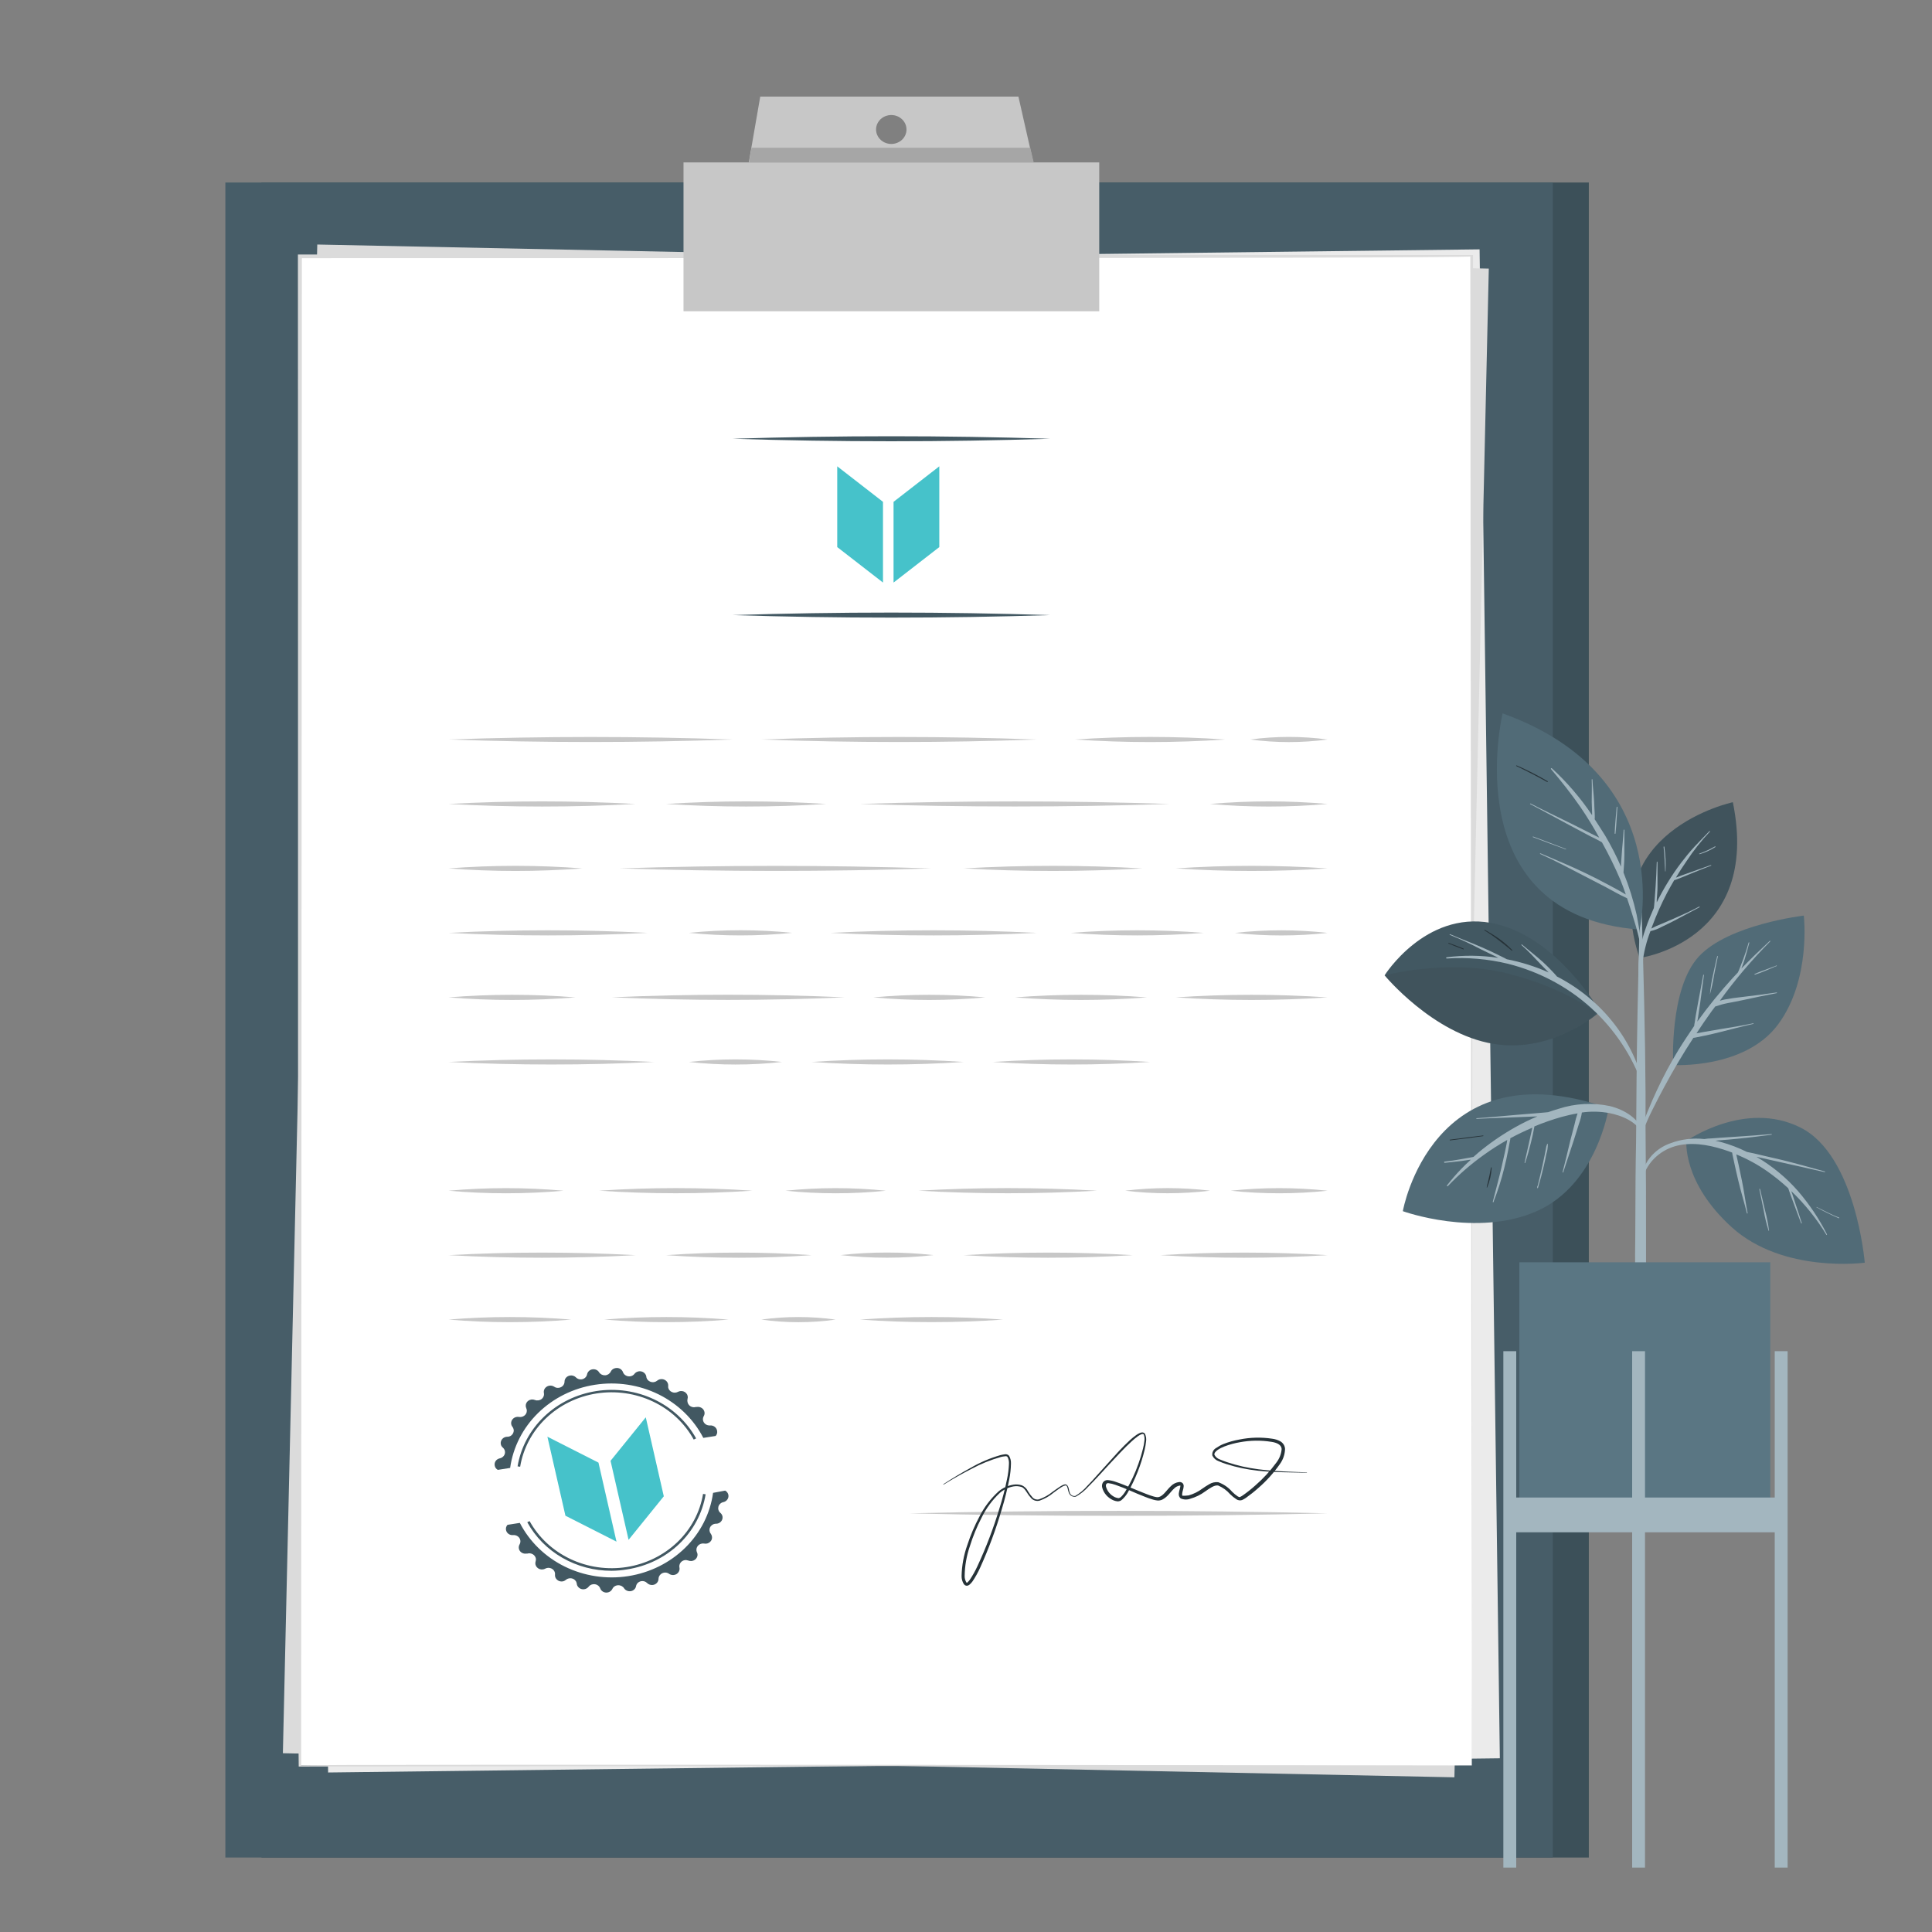 <?xml version="1.0" encoding="UTF-8"?> <svg xmlns="http://www.w3.org/2000/svg" width="60" height="60" viewBox="0 0 60 60" fill="none"><rect x="0" y="0" width="60" height="60" fill="#808080" stroke="none"/><path d="M49.342 5.669H8.12V57.686H49.342V5.669Z" fill="#425862"></path><g opacity="0.3"><path d="M49.343 5.669H8.121V57.686H49.343V5.669Z" fill="#303E44"></path></g><path d="M48.222 5.669H7V57.686H48.222V5.669Z" fill="#425862"></path><g opacity="0.2"><path d="M48.222 5.669H7V57.686H48.222V5.669Z" fill="#5A7583"></path></g><path d="M45.95 7.744L9.562 8.185L10.19 55.046L46.579 54.605L45.95 7.744Z" fill="#EBEBEB"></path><path d="M9.853 7.594L8.785 54.448L45.168 55.196L46.236 8.342L9.853 7.594Z" fill="#DBDBDB"></path><path d="M45.707 7.962H9.315V54.827H45.707V7.962Z" fill="white"></path><path d="M45.706 54.827C45.675 54.836 9.306 54.855 9.277 54.862C9.247 54.87 9.258 7.979 9.252 7.962V7.904H9.311C9.348 7.895 45.711 7.927 45.745 7.92C45.76 7.962 45.691 54.783 45.703 54.827H45.706ZM45.706 54.827L45.662 7.962C45.961 8.041 9.236 8.008 9.314 8.021L9.375 7.962L9.352 54.827C9.098 54.779 45.77 54.827 45.706 54.827Z" fill="#DBDBDB"></path><path d="M38.829 22.966C39.625 22.859 40.432 22.859 41.228 22.966C40.432 23.073 39.625 23.073 38.829 22.966Z" fill="#C7C7C7"></path><path d="M33.384 22.966C34.936 22.86 36.495 22.86 38.047 22.966C36.495 23.072 34.936 23.072 33.384 22.966Z" fill="#C7C7C7"></path><path d="M23.645 22.966C26.487 22.862 29.35 22.862 32.194 22.966C29.35 23.07 26.487 23.07 23.645 22.966Z" fill="#C7C7C7"></path><path d="M13.93 22.966C16.862 22.862 19.82 22.862 22.75 22.966C19.816 23.07 16.859 23.07 13.93 22.966Z" fill="#C7C7C7"></path><path d="M37.579 24.968C38.793 24.861 40.016 24.861 41.23 24.968C40.015 25.075 38.793 25.075 37.579 24.968Z" fill="#C7C7C7"></path><path d="M26.706 24.968C29.907 24.862 33.129 24.862 36.329 24.968C33.129 25.072 29.907 25.072 26.706 24.968Z" fill="#C7C7C7"></path><path d="M20.684 24.968C22.341 24.861 24.004 24.861 25.661 24.968C24.004 25.074 22.341 25.074 20.684 24.968Z" fill="#C7C7C7"></path><path d="M13.93 24.968C15.864 24.861 17.804 24.861 19.739 24.968C17.804 25.074 15.864 25.074 13.93 24.968Z" fill="#C7C7C7"></path><path d="M36.513 26.969C38.082 26.863 39.657 26.863 41.227 26.969C39.657 27.075 38.082 27.075 36.513 26.969Z" fill="#C7C7C7"></path><path d="M29.929 26.969C31.777 26.863 33.63 26.863 35.477 26.969C33.63 27.075 31.777 27.075 29.929 26.969Z" fill="#C7C7C7"></path><path d="M19.241 26.969C22.458 26.865 25.698 26.865 28.917 26.969C25.698 27.073 22.458 27.073 19.241 26.969Z" fill="#C7C7C7"></path><path d="M13.93 26.969C15.312 26.863 16.701 26.863 18.083 26.969C16.701 27.075 15.312 27.075 13.93 26.969Z" fill="#C7C7C7"></path><path d="M38.353 28.972C39.309 28.865 40.273 28.865 41.228 28.972C40.273 29.078 39.309 29.078 38.353 28.972Z" fill="#C7C7C7"></path><path d="M33.255 28.971C34.629 28.865 36.009 28.865 37.383 28.971C36.009 29.077 34.629 29.077 33.255 28.971Z" fill="#C7C7C7"></path><path d="M25.788 28.971C27.922 28.865 30.06 28.865 32.194 28.971C30.06 29.077 27.922 29.077 25.788 28.971Z" fill="#C7C7C7"></path><path d="M21.395 28.97C22.461 28.863 23.537 28.863 24.603 28.97C23.537 29.077 22.461 29.077 21.395 28.97Z" fill="#C7C7C7"></path><path d="M13.93 28.971C15.987 28.865 18.049 28.865 20.107 28.971C18.049 29.077 15.987 29.077 13.93 28.971Z" fill="#C7C7C7"></path><path d="M36.513 30.975C38.082 30.868 39.658 30.868 41.227 30.975C39.657 31.081 38.082 31.081 36.513 30.975Z" fill="#C7C7C7"></path><path d="M31.52 30.975C32.884 30.868 34.256 30.868 35.62 30.975C34.255 31.081 32.884 31.081 31.52 30.975Z" fill="#C7C7C7"></path><path d="M27.122 30.975C28.278 30.868 29.442 30.868 30.598 30.975C29.442 31.081 28.278 31.081 27.122 30.975Z" fill="#C7C7C7"></path><path d="M18.998 30.973C21.403 30.866 23.827 30.866 26.234 30.973C23.827 31.079 21.403 31.079 18.998 30.973Z" fill="#C7C7C7"></path><path d="M13.93 30.975C15.241 30.868 16.56 30.868 17.872 30.975C16.56 31.081 15.241 31.081 13.93 30.975Z" fill="#C7C7C7"></path><path d="M30.834 32.98C32.459 32.874 34.09 32.874 35.715 32.98C34.09 33.086 32.459 33.086 30.834 32.98Z" fill="#C7C7C7"></path><path d="M25.206 32.98C26.778 32.874 28.355 32.874 29.927 32.98C28.356 33.086 26.779 33.086 25.208 32.98H25.206Z" fill="#C7C7C7"></path><path d="M21.395 32.98C22.356 32.874 23.326 32.874 24.288 32.98C23.326 33.087 22.356 33.087 21.395 32.98Z" fill="#C7C7C7"></path><path d="M13.93 32.98C16.055 32.874 18.186 32.874 20.311 32.98C18.186 33.086 16.055 33.086 13.93 32.98Z" fill="#C7C7C7"></path><path d="M38.222 36.979C39.221 36.872 40.229 36.872 41.228 36.979C40.229 37.085 39.221 37.085 38.222 36.979Z" fill="#C7C7C7"></path><path d="M34.943 36.978C35.818 36.871 36.704 36.871 37.58 36.978C36.704 37.084 35.819 37.084 34.943 36.978Z" fill="#C7C7C7"></path><path d="M28.521 36.978C30.369 36.871 32.221 36.871 34.069 36.978C32.221 37.084 30.369 37.084 28.521 36.978Z" fill="#C7C7C7"></path><path d="M24.394 36.979C25.43 36.872 26.475 36.872 27.511 36.979C26.475 37.085 25.43 37.085 24.394 36.979Z" fill="#C7C7C7"></path><path d="M18.608 36.978C20.192 36.871 21.783 36.871 23.367 36.978C21.783 37.084 20.193 37.084 18.608 36.978Z" fill="#C7C7C7"></path><path d="M13.93 36.979C15.118 36.872 16.315 36.872 17.503 36.979C16.315 37.085 15.118 37.085 13.93 36.979Z" fill="#C7C7C7"></path><path d="M36.039 38.98C37.767 38.874 39.5 38.874 41.228 38.98C39.5 39.087 37.767 39.087 36.039 38.98Z" fill="#C7C7C7"></path><path d="M29.93 38.98C31.677 38.874 33.429 38.874 35.176 38.98C33.429 39.087 31.677 39.087 29.93 38.98Z" fill="#C7C7C7"></path><path d="M26.101 38.978C27.06 38.872 28.029 38.872 28.989 38.978C28.029 39.086 27.06 39.086 26.101 38.978Z" fill="#C7C7C7"></path><path d="M20.684 38.98C22.189 38.874 23.701 38.874 25.206 38.98C23.701 39.087 22.189 39.087 20.684 38.98Z" fill="#C7C7C7"></path><path d="M13.93 38.98C15.864 38.874 17.804 38.874 19.739 38.98C17.804 39.087 15.864 39.087 13.93 38.98Z" fill="#C7C7C7"></path><path d="M26.706 40.981C28.185 40.875 29.671 40.875 31.15 40.981C29.671 41.086 28.185 41.086 26.706 40.981Z" fill="#C7C7C7"></path><path d="M23.644 40.981C24.409 40.875 25.186 40.875 25.951 40.981C25.186 41.089 24.409 41.089 23.644 40.981Z" fill="#C7C7C7"></path><path d="M18.766 40.981C20.051 40.875 21.344 40.875 22.629 40.981C21.344 41.088 20.051 41.088 18.766 40.981Z" fill="#C7C7C7"></path><path d="M13.93 40.981C15.197 40.875 16.473 40.875 17.741 40.981C16.473 41.088 15.197 41.088 13.93 40.981Z" fill="#C7C7C7"></path><path d="M28.241 46.998C32.496 46.894 36.976 46.896 41.229 46.998C36.974 47.101 32.491 47.103 28.241 46.998Z" fill="#C7C7C7"></path><path d="M22.75 19.102C26.031 18.998 29.333 18.998 32.614 19.102C29.333 19.207 26.031 19.207 22.75 19.102Z" fill="#425862"></path><path d="M26.001 14.482V16.99L27.422 18.092V15.585L26.001 14.482Z" fill="#46C2CA"></path><path d="M29.171 14.482V16.99L27.75 18.092V15.585L29.171 14.482Z" fill="#46C2CA"></path><path d="M17 44.618L17.56 47.072L19.146 47.877L18.586 45.423L17 44.618Z" fill="#46C2CA"></path><path d="M20.055 44.016L20.615 46.469L19.521 47.821L18.961 45.367L20.055 44.016Z" fill="#46C2CA"></path><path d="M22.75 13.626C26.031 13.522 29.333 13.522 32.614 13.626C29.333 13.73 26.031 13.73 22.75 13.626Z" fill="#425862"></path><path d="M29.295 46.094C29.572 45.914 29.855 45.743 30.147 45.584C30.436 45.416 30.745 45.284 31.069 45.19C31.111 45.179 31.153 45.172 31.196 45.166C31.222 45.16 31.248 45.16 31.273 45.168C31.299 45.176 31.32 45.19 31.337 45.21C31.381 45.286 31.401 45.372 31.396 45.459C31.393 45.62 31.375 45.781 31.344 45.94C31.282 46.255 31.205 46.566 31.111 46.873C30.931 47.489 30.708 48.092 30.442 48.679C30.375 48.829 30.295 48.973 30.203 49.11C30.177 49.146 30.147 49.18 30.113 49.209C30.089 49.231 30.058 49.244 30.025 49.247C30.003 49.247 29.982 49.239 29.964 49.227L29.933 49.197C29.885 49.12 29.861 49.031 29.863 48.941C29.871 48.616 29.93 48.295 30.039 47.988C30.139 47.68 30.266 47.382 30.419 47.095C30.566 46.805 30.766 46.542 31.01 46.318C31.141 46.208 31.302 46.135 31.474 46.107C31.563 46.094 31.653 46.101 31.738 46.129C31.819 46.167 31.885 46.23 31.923 46.309C31.962 46.377 32.01 46.441 32.064 46.5C32.087 46.528 32.119 46.549 32.155 46.56C32.191 46.571 32.23 46.573 32.267 46.564C32.421 46.511 32.565 46.431 32.689 46.329C32.756 46.281 32.821 46.233 32.892 46.186C32.926 46.162 32.963 46.141 33.001 46.122C33.037 46.107 33.091 46.079 33.14 46.122C33.206 46.2 33.189 46.278 33.222 46.354C33.231 46.389 33.255 46.419 33.287 46.439C33.319 46.458 33.358 46.465 33.395 46.458C33.536 46.374 33.661 46.269 33.765 46.147C33.878 46.031 33.989 45.911 34.093 45.791C34.312 45.55 34.528 45.306 34.747 45.067C34.86 44.949 34.975 44.831 35.096 44.72C35.157 44.665 35.221 44.613 35.289 44.565C35.325 44.54 35.363 44.518 35.403 44.501C35.426 44.491 35.452 44.485 35.477 44.485C35.492 44.486 35.507 44.489 35.521 44.496C35.535 44.503 35.546 44.512 35.556 44.524C35.594 44.604 35.606 44.693 35.59 44.779C35.581 44.86 35.568 44.94 35.549 45.019C35.437 45.49 35.257 45.945 35.014 46.369C34.969 46.442 34.914 46.509 34.85 46.568C34.832 46.588 34.809 46.603 34.784 46.613C34.758 46.623 34.73 46.628 34.703 46.626C34.656 46.621 34.61 46.608 34.567 46.589C34.484 46.551 34.411 46.497 34.352 46.429C34.294 46.362 34.252 46.283 34.23 46.198C34.216 46.146 34.223 46.091 34.25 46.043C34.265 46.018 34.287 45.998 34.313 45.984C34.34 45.971 34.37 45.964 34.4 45.965C34.489 45.973 34.577 45.993 34.66 46.024C34.824 46.079 34.976 46.142 35.13 46.206C35.284 46.27 35.438 46.335 35.592 46.394C35.668 46.424 35.747 46.452 35.824 46.474C35.86 46.485 35.897 46.492 35.935 46.497C35.967 46.499 35.999 46.493 36.027 46.478C36.153 46.418 36.238 46.268 36.364 46.152C36.431 46.082 36.523 46.037 36.622 46.026C36.641 46.024 36.66 46.026 36.678 46.032C36.695 46.037 36.712 46.047 36.725 46.059C36.738 46.072 36.748 46.087 36.753 46.104C36.759 46.121 36.761 46.139 36.76 46.156C36.757 46.2 36.749 46.243 36.735 46.285C36.712 46.358 36.703 46.449 36.724 46.452C36.745 46.455 36.845 46.452 36.915 46.441C37.069 46.397 37.213 46.326 37.339 46.231C37.408 46.186 37.475 46.136 37.553 46.094C37.636 46.043 37.735 46.02 37.833 46.031C38.002 46.092 38.15 46.194 38.264 46.327C38.318 46.382 38.379 46.432 38.444 46.475C38.473 46.492 38.501 46.498 38.507 46.492C38.541 46.476 38.574 46.457 38.604 46.435C38.737 46.342 38.864 46.241 38.984 46.133C39.229 45.921 39.449 45.682 39.638 45.423C39.732 45.302 39.789 45.159 39.802 45.009C39.802 44.866 39.646 44.801 39.486 44.778C39.161 44.725 38.828 44.73 38.504 44.79C38.342 44.818 38.183 44.861 38.03 44.919C37.954 44.947 37.883 44.983 37.817 45.028C37.755 45.071 37.699 45.134 37.717 45.183C37.751 45.248 37.809 45.298 37.881 45.323C37.953 45.357 38.033 45.381 38.111 45.41C38.269 45.463 38.429 45.507 38.591 45.544C39.245 45.69 39.918 45.699 40.587 45.726V45.737C39.918 45.718 39.24 45.737 38.578 45.597C38.412 45.563 38.248 45.52 38.087 45.468C38.005 45.443 37.926 45.413 37.848 45.379C37.804 45.364 37.764 45.34 37.73 45.31C37.696 45.279 37.669 45.243 37.65 45.202C37.643 45.156 37.651 45.108 37.673 45.066C37.695 45.024 37.73 44.989 37.773 44.966C37.843 44.917 37.918 44.876 37.998 44.844C38.157 44.782 38.321 44.736 38.489 44.706C38.824 44.638 39.169 44.629 39.507 44.68C39.597 44.691 39.684 44.719 39.763 44.762C39.805 44.787 39.84 44.821 39.866 44.862C39.891 44.903 39.906 44.949 39.908 44.997C39.904 45.167 39.847 45.333 39.745 45.472C39.556 45.742 39.334 45.989 39.082 46.208C38.958 46.319 38.828 46.422 38.691 46.519C38.654 46.544 38.614 46.567 38.573 46.586C38.544 46.595 38.513 46.598 38.483 46.594C38.453 46.59 38.424 46.579 38.399 46.562C38.326 46.515 38.259 46.46 38.198 46.399C38.099 46.284 37.972 46.193 37.828 46.133C37.706 46.116 37.562 46.226 37.429 46.317C37.291 46.42 37.133 46.497 36.964 46.545C36.917 46.563 36.865 46.571 36.814 46.569C36.763 46.567 36.713 46.555 36.666 46.534C36.644 46.515 36.627 46.49 36.617 46.463C36.608 46.436 36.605 46.407 36.609 46.379C36.615 46.336 36.624 46.294 36.636 46.253C36.646 46.219 36.654 46.184 36.658 46.149C36.658 46.135 36.658 46.129 36.658 46.135C36.658 46.141 36.658 46.135 36.644 46.135C36.575 46.145 36.512 46.177 36.465 46.226C36.351 46.327 36.272 46.481 36.096 46.572C36.048 46.594 35.996 46.604 35.943 46.599C35.898 46.594 35.853 46.585 35.809 46.572C35.726 46.548 35.645 46.519 35.569 46.489C35.405 46.427 35.258 46.362 35.105 46.296C34.953 46.231 34.798 46.167 34.644 46.114C34.571 46.087 34.495 46.069 34.417 46.06C34.363 46.06 34.333 46.102 34.348 46.17C34.367 46.241 34.401 46.306 34.449 46.362C34.497 46.419 34.558 46.465 34.626 46.497C34.66 46.511 34.696 46.521 34.732 46.526C34.754 46.526 34.778 46.517 34.808 46.494C34.864 46.44 34.912 46.379 34.952 46.313C35.118 46.039 35.254 45.75 35.358 45.449C35.412 45.3 35.458 45.148 35.495 44.994C35.515 44.917 35.529 44.84 35.538 44.762C35.552 44.691 35.546 44.617 35.52 44.549C35.495 44.507 35.4 44.56 35.34 44.602C35.273 44.65 35.21 44.702 35.151 44.757C35.03 44.866 34.916 44.981 34.803 45.099C34.577 45.334 34.358 45.577 34.137 45.816C34.026 45.936 33.914 46.055 33.798 46.17C33.688 46.294 33.556 46.399 33.409 46.481C33.363 46.49 33.315 46.481 33.275 46.458C33.235 46.435 33.206 46.398 33.193 46.355C33.16 46.281 33.163 46.186 33.119 46.139C33.098 46.121 33.057 46.139 33.023 46.152C32.986 46.17 32.951 46.191 32.918 46.214C32.851 46.259 32.785 46.309 32.718 46.358C32.59 46.467 32.441 46.55 32.28 46.606C32.234 46.616 32.187 46.615 32.143 46.602C32.098 46.588 32.059 46.564 32.028 46.531C31.971 46.47 31.921 46.403 31.879 46.332C31.834 46.267 31.79 46.197 31.715 46.177C31.639 46.154 31.559 46.149 31.481 46.161C31.32 46.189 31.171 46.259 31.051 46.363C30.815 46.585 30.624 46.845 30.485 47.131C30.337 47.416 30.215 47.711 30.121 48.016C30.018 48.314 29.963 48.626 29.958 48.941C29.956 49.011 29.974 49.08 30.01 49.141L30.025 49.155C30.033 49.152 30.041 49.147 30.048 49.141C30.075 49.116 30.099 49.088 30.12 49.059C30.208 48.927 30.286 48.788 30.352 48.645C30.623 48.063 30.851 47.464 31.036 46.853C31.133 46.549 31.213 46.24 31.276 45.928C31.309 45.774 31.328 45.618 31.334 45.462C31.339 45.388 31.324 45.315 31.29 45.249C31.268 45.225 31.25 45.218 31.204 45.227C31.164 45.231 31.124 45.237 31.085 45.247C30.765 45.338 30.457 45.462 30.167 45.619C29.872 45.769 29.584 45.932 29.303 46.107L29.295 46.094Z" fill="#263238"></path><path d="M22.056 44.268C22.004 44.273 21.952 44.259 21.91 44.229C21.869 44.198 21.841 44.154 21.832 44.105C21.826 44.062 21.834 44.019 21.855 43.98C21.874 43.949 21.883 43.913 21.881 43.876C21.878 43.84 21.866 43.805 21.844 43.775C21.822 43.745 21.791 43.722 21.756 43.708C21.721 43.693 21.682 43.689 21.644 43.694H21.615C21.587 43.703 21.557 43.705 21.528 43.702C21.498 43.698 21.47 43.689 21.445 43.674C21.42 43.66 21.399 43.64 21.383 43.616C21.366 43.593 21.356 43.567 21.351 43.539C21.344 43.51 21.344 43.48 21.351 43.45C21.361 43.419 21.363 43.386 21.356 43.353C21.349 43.321 21.333 43.291 21.31 43.266C21.287 43.241 21.258 43.222 21.226 43.211C21.193 43.2 21.158 43.197 21.124 43.202C21.1 43.206 21.076 43.214 21.055 43.225C21.026 43.24 20.994 43.249 20.961 43.25C20.928 43.251 20.895 43.245 20.866 43.231C20.836 43.218 20.81 43.198 20.79 43.173C20.77 43.148 20.756 43.119 20.751 43.088C20.749 43.072 20.749 43.056 20.751 43.04C20.754 43.001 20.745 42.963 20.725 42.929C20.705 42.895 20.674 42.868 20.638 42.85C20.602 42.833 20.561 42.826 20.52 42.831C20.479 42.835 20.441 42.852 20.41 42.877C20.383 42.9 20.35 42.915 20.314 42.922C20.279 42.929 20.242 42.926 20.207 42.915C20.173 42.903 20.142 42.883 20.119 42.857C20.095 42.831 20.079 42.799 20.073 42.765V42.757C20.068 42.718 20.051 42.682 20.024 42.653C19.997 42.623 19.962 42.602 19.922 42.592C19.882 42.582 19.84 42.584 19.802 42.597C19.763 42.61 19.729 42.634 19.705 42.665C19.69 42.686 19.671 42.703 19.648 42.716C19.626 42.729 19.602 42.738 19.576 42.742C19.528 42.75 19.478 42.741 19.436 42.717C19.394 42.694 19.362 42.657 19.347 42.613C19.331 42.569 19.299 42.532 19.258 42.509C19.216 42.486 19.167 42.478 19.119 42.487C19.086 42.491 19.055 42.504 19.028 42.523C19.002 42.542 18.981 42.568 18.967 42.597C18.952 42.629 18.927 42.657 18.897 42.677C18.866 42.697 18.83 42.709 18.793 42.711C18.756 42.713 18.718 42.705 18.685 42.689C18.652 42.672 18.625 42.648 18.605 42.617C18.585 42.583 18.553 42.556 18.516 42.54C18.479 42.524 18.437 42.519 18.396 42.526C18.355 42.532 18.318 42.551 18.289 42.579C18.259 42.607 18.24 42.642 18.232 42.681C18.225 42.72 18.205 42.755 18.176 42.783C18.147 42.81 18.109 42.829 18.069 42.836C18.035 42.842 18.001 42.839 17.969 42.828C17.937 42.818 17.908 42.8 17.886 42.776C17.863 42.752 17.834 42.735 17.802 42.725C17.771 42.715 17.737 42.712 17.704 42.718C17.656 42.725 17.612 42.748 17.581 42.783C17.549 42.818 17.532 42.862 17.532 42.908C17.532 42.954 17.514 42.999 17.483 43.034C17.451 43.069 17.407 43.092 17.359 43.099C17.333 43.103 17.306 43.103 17.28 43.097C17.255 43.091 17.231 43.08 17.21 43.065C17.176 43.043 17.137 43.032 17.097 43.031C17.056 43.031 17.017 43.041 16.983 43.062C16.949 43.083 16.922 43.112 16.905 43.148C16.889 43.183 16.884 43.221 16.891 43.259C16.898 43.294 16.895 43.33 16.883 43.363C16.87 43.396 16.849 43.426 16.82 43.448C16.791 43.471 16.756 43.485 16.72 43.49C16.683 43.495 16.645 43.491 16.611 43.477C16.577 43.464 16.541 43.459 16.505 43.463C16.469 43.468 16.434 43.481 16.406 43.503C16.377 43.524 16.355 43.552 16.342 43.584C16.328 43.616 16.324 43.651 16.329 43.685C16.332 43.702 16.337 43.718 16.344 43.733C16.357 43.761 16.363 43.79 16.361 43.82C16.36 43.849 16.352 43.878 16.337 43.904C16.322 43.931 16.301 43.953 16.276 43.97C16.25 43.988 16.221 43.999 16.19 44.004C16.166 44.008 16.142 44.008 16.118 44.004C16.086 43.998 16.052 44 16.02 44.009C15.989 44.018 15.96 44.034 15.936 44.056C15.912 44.078 15.894 44.105 15.884 44.135C15.873 44.165 15.871 44.197 15.876 44.228C15.881 44.257 15.893 44.285 15.912 44.309C15.934 44.335 15.948 44.367 15.953 44.401C15.958 44.434 15.953 44.468 15.94 44.499C15.927 44.531 15.905 44.559 15.877 44.58C15.85 44.601 15.816 44.614 15.781 44.619H15.75C15.721 44.62 15.692 44.627 15.665 44.639C15.639 44.651 15.616 44.669 15.597 44.69C15.578 44.712 15.565 44.737 15.557 44.764C15.549 44.791 15.547 44.819 15.552 44.846C15.559 44.89 15.582 44.93 15.618 44.958C15.651 44.988 15.673 45.026 15.681 45.069C15.69 45.119 15.677 45.17 15.647 45.211C15.616 45.252 15.57 45.281 15.518 45.291C15.467 45.302 15.422 45.332 15.393 45.373C15.365 45.415 15.354 45.466 15.364 45.515C15.368 45.543 15.38 45.569 15.396 45.592C15.413 45.615 15.435 45.635 15.46 45.648L15.843 45.588C15.932 44.946 16.236 44.347 16.711 43.882C17.186 43.417 17.805 43.109 18.478 43.005C19.151 42.9 19.842 43.004 20.448 43.301C21.053 43.599 21.542 44.073 21.842 44.655L22.225 44.595C22.244 44.574 22.259 44.549 22.267 44.522C22.275 44.495 22.276 44.467 22.271 44.439C22.265 44.39 22.239 44.345 22.199 44.313C22.159 44.282 22.108 44.265 22.056 44.268ZM22.145 46.362C22.056 47.005 21.753 47.604 21.278 48.069C20.803 48.535 20.183 48.843 19.51 48.948C18.836 49.053 18.145 48.948 17.539 48.651C16.933 48.353 16.444 47.877 16.144 47.295L15.761 47.355C15.742 47.376 15.727 47.401 15.719 47.428C15.711 47.455 15.709 47.483 15.714 47.511C15.722 47.56 15.749 47.605 15.791 47.635C15.832 47.665 15.884 47.679 15.937 47.674C15.989 47.669 16.04 47.684 16.082 47.714C16.123 47.744 16.151 47.788 16.159 47.837C16.166 47.88 16.158 47.925 16.136 47.963C16.118 47.995 16.109 48.031 16.111 48.067C16.113 48.103 16.125 48.138 16.147 48.168C16.169 48.198 16.199 48.221 16.234 48.235C16.269 48.249 16.308 48.254 16.346 48.248H16.377C16.405 48.239 16.435 48.237 16.464 48.241C16.493 48.244 16.521 48.254 16.546 48.269C16.571 48.283 16.593 48.303 16.609 48.326C16.626 48.349 16.637 48.376 16.642 48.403C16.646 48.432 16.644 48.462 16.634 48.49C16.624 48.522 16.622 48.555 16.629 48.587C16.637 48.62 16.652 48.65 16.675 48.674C16.698 48.699 16.727 48.718 16.759 48.73C16.792 48.741 16.827 48.744 16.861 48.739C16.886 48.736 16.91 48.728 16.931 48.716C16.96 48.7 16.992 48.692 17.025 48.69C17.058 48.689 17.091 48.696 17.121 48.709C17.151 48.722 17.177 48.742 17.197 48.767C17.217 48.792 17.23 48.822 17.236 48.852C17.238 48.868 17.238 48.885 17.236 48.901C17.233 48.93 17.237 48.96 17.248 48.988C17.26 49.016 17.277 49.041 17.3 49.061C17.323 49.082 17.351 49.097 17.381 49.106C17.41 49.114 17.442 49.117 17.473 49.112C17.511 49.105 17.546 49.088 17.575 49.064C17.602 49.04 17.635 49.024 17.671 49.017C17.707 49.011 17.744 49.013 17.779 49.025C17.814 49.036 17.844 49.057 17.867 49.084C17.891 49.11 17.906 49.143 17.912 49.177V49.185C17.916 49.224 17.934 49.261 17.961 49.29C17.988 49.32 18.024 49.341 18.064 49.351C18.104 49.361 18.146 49.358 18.185 49.345C18.224 49.331 18.258 49.307 18.282 49.275C18.313 49.235 18.359 49.208 18.411 49.201C18.459 49.193 18.508 49.201 18.55 49.224C18.592 49.248 18.624 49.284 18.64 49.328C18.653 49.365 18.677 49.397 18.71 49.42C18.743 49.444 18.782 49.457 18.823 49.459C18.864 49.46 18.905 49.45 18.939 49.43C18.974 49.409 19.001 49.379 19.018 49.344C19.034 49.311 19.058 49.284 19.089 49.264C19.12 49.244 19.156 49.233 19.194 49.231C19.231 49.229 19.268 49.237 19.301 49.253C19.334 49.27 19.362 49.295 19.381 49.325C19.402 49.358 19.433 49.384 19.471 49.4C19.508 49.416 19.549 49.421 19.589 49.415C19.63 49.409 19.668 49.39 19.697 49.362C19.727 49.334 19.746 49.299 19.753 49.26C19.76 49.221 19.779 49.185 19.808 49.157C19.838 49.13 19.875 49.111 19.916 49.104C19.949 49.099 19.982 49.101 20.014 49.111C20.045 49.121 20.074 49.139 20.096 49.162C20.119 49.185 20.148 49.203 20.179 49.213C20.211 49.224 20.245 49.227 20.278 49.222C20.326 49.215 20.37 49.192 20.402 49.157C20.434 49.121 20.451 49.076 20.451 49.03C20.453 48.984 20.471 48.94 20.503 48.906C20.534 48.871 20.577 48.848 20.625 48.84C20.651 48.835 20.677 48.836 20.703 48.842C20.728 48.847 20.753 48.858 20.774 48.873C20.806 48.897 20.846 48.911 20.888 48.914C20.93 48.916 20.971 48.906 21.007 48.886C21.042 48.865 21.07 48.835 21.087 48.798C21.104 48.762 21.109 48.722 21.101 48.683C21.095 48.657 21.095 48.631 21.101 48.606C21.106 48.58 21.116 48.556 21.132 48.535C21.147 48.513 21.166 48.495 21.189 48.48C21.212 48.466 21.238 48.456 21.265 48.451C21.302 48.446 21.34 48.451 21.376 48.464C21.409 48.477 21.446 48.482 21.483 48.478C21.519 48.473 21.553 48.46 21.582 48.439C21.611 48.417 21.634 48.389 21.648 48.357C21.661 48.325 21.666 48.29 21.66 48.255C21.657 48.239 21.652 48.223 21.644 48.207C21.632 48.18 21.626 48.151 21.628 48.121C21.629 48.092 21.637 48.063 21.652 48.037C21.667 48.011 21.688 47.988 21.713 47.971C21.738 47.953 21.767 47.942 21.798 47.937C21.822 47.933 21.846 47.933 21.87 47.937C21.902 47.943 21.936 47.942 21.968 47.933C21.999 47.924 22.028 47.908 22.052 47.886C22.076 47.864 22.094 47.837 22.104 47.807C22.114 47.777 22.116 47.745 22.11 47.715C22.105 47.685 22.092 47.657 22.075 47.632C22.053 47.605 22.04 47.573 22.035 47.539C22.031 47.506 22.035 47.472 22.049 47.441C22.062 47.409 22.084 47.382 22.112 47.361C22.14 47.34 22.173 47.326 22.209 47.321H22.238C22.267 47.321 22.297 47.315 22.323 47.303C22.35 47.291 22.373 47.273 22.392 47.252C22.411 47.231 22.425 47.206 22.433 47.179C22.441 47.152 22.442 47.123 22.438 47.096C22.43 47.052 22.407 47.013 22.372 46.984C22.344 46.96 22.324 46.929 22.313 46.895C22.302 46.861 22.302 46.825 22.311 46.79C22.32 46.756 22.34 46.724 22.367 46.7C22.394 46.675 22.427 46.657 22.464 46.65C22.504 46.641 22.54 46.621 22.568 46.593C22.596 46.564 22.615 46.528 22.621 46.489C22.627 46.451 22.621 46.411 22.603 46.376C22.585 46.341 22.557 46.312 22.521 46.292L22.145 46.362Z" fill="#425862"></path><path d="M16.154 45.551L16.074 45.539C16.171 44.955 16.459 44.414 16.897 43.995C17.335 43.575 17.902 43.297 18.516 43.201C19.13 43.105 19.761 43.196 20.317 43.46C20.874 43.724 21.329 44.148 21.618 44.671L21.544 44.707C21.264 44.197 20.822 43.784 20.28 43.527C19.739 43.27 19.125 43.182 18.528 43.275C17.93 43.369 17.379 43.639 16.953 44.048C16.527 44.457 16.247 44.983 16.154 45.551Z" fill="#425862"></path><path d="M18.993 48.782C18.453 48.783 17.923 48.643 17.462 48.377C17 48.111 16.624 47.73 16.375 47.274L16.447 47.239C16.728 47.747 17.17 48.159 17.711 48.415C18.252 48.672 18.865 48.759 19.461 48.666C20.058 48.572 20.608 48.302 21.034 47.895C21.46 47.487 21.74 46.962 21.834 46.395L21.914 46.407C21.818 46.99 21.531 47.53 21.093 47.949C20.654 48.368 20.088 48.644 19.474 48.739C19.315 48.766 19.154 48.781 18.993 48.782Z" fill="#425862"></path><path d="M34.138 5.044H21.227V9.667H34.138V5.044Z" fill="#C7C7C7"></path><path d="M31.628 3H23.61L23.255 5.044H32.091L31.628 3ZM27.681 4.471C27.587 4.471 27.496 4.445 27.418 4.396C27.34 4.346 27.279 4.276 27.243 4.194C27.207 4.112 27.197 4.022 27.215 3.935C27.233 3.847 27.279 3.767 27.345 3.704C27.411 3.641 27.495 3.598 27.587 3.581C27.678 3.563 27.774 3.572 27.86 3.606C27.947 3.64 28.02 3.698 28.073 3.772C28.125 3.845 28.152 3.932 28.152 4.021C28.152 4.14 28.103 4.254 28.015 4.338C27.926 4.423 27.806 4.47 27.681 4.471Z" fill="#C7C7C7"></path><path d="M32.103 5.045H23.262L23.34 4.587H31.995L32.103 5.045Z" fill="#A6A6A6"></path><path d="M50.918 29.75C50.918 29.75 54.698 29.248 53.815 24.914C53.811 24.914 49.588 25.814 50.918 29.75Z" fill="#425862"></path><path opacity="0.1" d="M50.918 29.75C50.918 29.75 54.698 29.248 53.815 24.914C53.811 24.914 49.588 25.814 50.918 29.75Z" fill="#2E2E2E"></path><path d="M51.104 28.844C51.179 28.625 51.267 28.411 51.362 28.199L51.372 28.117L51.387 27.938C51.398 27.809 51.406 27.678 51.415 27.549C51.431 27.291 51.447 27.032 51.452 26.772C51.452 26.769 51.453 26.767 51.456 26.764C51.458 26.762 51.461 26.761 51.464 26.761C51.467 26.761 51.47 26.762 51.472 26.764C51.474 26.767 51.475 26.769 51.475 26.772C51.475 27.032 51.475 27.291 51.475 27.549C51.475 27.678 51.462 27.809 51.452 27.938C51.452 27.966 51.452 27.995 51.452 28.023C51.664 27.592 51.918 27.18 52.21 26.792C52.341 26.62 52.477 26.455 52.624 26.295C52.771 26.135 52.933 25.975 53.085 25.813C53.095 25.802 53.111 25.813 53.102 25.828C52.831 26.114 52.587 26.422 52.373 26.749C52.259 26.914 52.149 27.083 52.046 27.256L52.082 27.243L52.216 27.19L52.526 27.08C52.729 27.008 52.931 26.939 53.133 26.865C53.146 26.865 53.154 26.881 53.133 26.886C52.933 26.962 52.733 27.041 52.535 27.123L52.243 27.243L52.095 27.301C52.063 27.315 52.029 27.326 51.994 27.335C51.919 27.464 51.843 27.595 51.773 27.728C51.597 28.064 51.443 28.409 51.312 28.762L51.284 28.837C51.383 28.782 51.486 28.735 51.593 28.695L51.986 28.526C52.249 28.411 52.514 28.292 52.768 28.156C52.769 28.155 52.771 28.154 52.772 28.154C52.774 28.154 52.776 28.154 52.777 28.155C52.779 28.155 52.78 28.156 52.781 28.157C52.782 28.158 52.783 28.159 52.784 28.16C52.785 28.162 52.785 28.163 52.786 28.165C52.786 28.166 52.786 28.168 52.785 28.169C52.785 28.171 52.784 28.172 52.783 28.173C52.782 28.174 52.781 28.175 52.779 28.176C52.519 28.311 52.264 28.454 52.004 28.588C51.874 28.655 51.743 28.72 51.611 28.782C51.5 28.844 51.381 28.889 51.256 28.917C51.129 29.246 51.045 29.588 51.007 29.936C50.965 30.425 50.969 30.919 50.958 31.411C50.958 31.42 50.945 31.419 50.943 31.411C50.906 30.965 50.886 30.515 50.883 30.068C50.888 29.651 50.962 29.238 51.104 28.844Z" fill="#A3B6BF"></path><path d="M51.687 26.295C51.723 26.549 51.736 26.805 51.725 27.06H51.713C51.699 26.807 51.695 26.553 51.664 26.302C51.663 26.288 51.685 26.283 51.687 26.295Z" fill="#A3B6BF"></path><path d="M52.769 26.513C52.94 26.452 53.105 26.376 53.26 26.286C53.272 26.278 53.283 26.298 53.272 26.306C53.12 26.402 52.955 26.477 52.781 26.528C52.781 26.528 52.759 26.516 52.769 26.513Z" fill="#A3B6BF"></path><path d="M50.793 36.633C50.793 36.235 50.805 35.838 50.81 35.442C50.818 34.124 50.828 32.799 50.854 31.489C50.873 30.443 50.899 29.397 50.931 28.35C50.931 28.347 50.932 28.344 50.933 28.342C50.935 28.339 50.938 28.337 50.941 28.336C50.941 28.052 50.941 27.766 50.941 27.48C50.941 27.472 50.95 27.469 50.959 27.469C50.967 27.469 50.978 27.469 50.978 27.48V28.339C50.981 28.34 50.983 28.342 50.984 28.344C50.986 28.347 50.986 28.349 50.986 28.352C51.042 30.217 51.093 32.083 51.104 33.937C51.104 34.316 51.104 34.694 51.104 35.073C51.117 36.287 51.122 37.501 51.119 38.716V39.295C51.119 40.407 51.106 41.517 51.106 42.628C51.106 42.687 51.035 42.718 50.962 42.72C50.888 42.722 50.787 42.692 50.787 42.624C50.787 41.399 50.777 40.174 50.779 38.949C50.79 38.176 50.787 37.404 50.793 36.633Z" fill="#A3B6BF"></path><path d="M52.373 35.432C52.373 35.432 54.191 34.152 55.915 35.017C57.64 35.881 57.912 39.214 57.912 39.214C57.912 39.214 55.379 39.557 53.783 38.115C52.245 36.72 52.373 35.432 52.373 35.432Z" fill="#516B77"></path><path d="M51.876 35.505C52.21 35.379 52.572 35.334 52.929 35.374C53.003 35.362 53.078 35.355 53.153 35.354L53.408 35.335C53.585 35.321 53.761 35.312 53.938 35.3C54.297 35.275 54.657 35.253 55.015 35.219C55.028 35.219 55.03 35.239 55.015 35.24C54.661 35.284 54.308 35.332 53.953 35.365C53.771 35.383 53.588 35.401 53.405 35.413L53.272 35.425C53.326 35.438 53.38 35.449 53.436 35.464C53.719 35.541 53.993 35.645 54.254 35.775C54.396 35.8 54.539 35.837 54.679 35.87C54.905 35.92 55.129 35.976 55.352 36.026C55.794 36.136 56.231 36.259 56.669 36.38C56.672 36.38 56.675 36.381 56.677 36.383C56.679 36.385 56.681 36.388 56.681 36.391C56.681 36.394 56.679 36.397 56.677 36.398C56.675 36.401 56.672 36.402 56.669 36.402C56.231 36.299 55.791 36.206 55.352 36.106C55.139 36.058 54.925 36.011 54.712 35.962C54.658 35.948 54.601 35.937 54.548 35.925C55.037 36.212 55.474 36.572 55.841 36.992C56.196 37.405 56.498 37.856 56.74 38.337C56.74 38.349 56.727 38.362 56.72 38.349C56.421 37.855 56.056 37.399 55.633 36.994C55.633 37.017 55.65 37.041 55.656 37.064C55.691 37.165 55.723 37.266 55.758 37.375C55.825 37.578 55.894 37.781 55.957 37.986C55.957 37.989 55.956 37.991 55.954 37.993C55.952 37.995 55.949 37.997 55.946 37.997C55.943 37.997 55.94 37.995 55.938 37.993C55.936 37.991 55.934 37.989 55.934 37.986C55.858 37.79 55.786 37.591 55.712 37.392L55.604 37.101L55.55 36.946C55.55 36.93 55.537 36.915 55.532 36.899C55.329 36.712 55.114 36.538 54.887 36.378C54.588 36.168 54.264 35.991 53.922 35.851L53.941 35.94C53.958 36.019 53.977 36.096 53.994 36.176C54.03 36.34 54.062 36.504 54.097 36.667C54.166 37.002 54.208 37.341 54.274 37.675C54.274 37.689 54.254 37.695 54.251 37.675C54.169 37.337 54.064 37.008 53.986 36.671C53.946 36.501 53.906 36.333 53.87 36.164C53.852 36.086 53.835 36.008 53.819 35.928C53.808 35.884 53.8 35.84 53.794 35.795L53.694 35.757C53.218 35.589 52.69 35.468 52.182 35.559C51.942 35.602 51.716 35.7 51.525 35.846C51.334 35.991 51.184 36.179 51.088 36.392C51.071 36.43 51.009 36.406 51.017 36.369C51.081 36.172 51.191 35.991 51.34 35.841C51.489 35.691 51.673 35.576 51.876 35.505Z" fill="#A3B6BF"></path><path d="M54.66 36.928C54.711 37.146 54.761 37.365 54.814 37.584C54.87 37.794 54.912 38.008 54.94 38.223C54.94 38.223 54.928 38.223 54.925 38.223C54.859 38.012 54.807 37.797 54.771 37.58C54.725 37.364 54.681 37.148 54.637 36.931C54.636 36.929 54.637 36.926 54.639 36.923C54.641 36.921 54.644 36.919 54.647 36.919C54.65 36.919 54.653 36.919 54.655 36.921C54.658 36.923 54.659 36.925 54.66 36.928Z" fill="#A3B6BF"></path><path d="M56.417 37.484C56.649 37.596 56.874 37.724 57.116 37.814C57.13 37.814 57.116 37.842 57.106 37.834C56.868 37.733 56.637 37.619 56.412 37.494C56.412 37.494 56.412 37.483 56.417 37.484Z" fill="#A3B6BF"></path><path d="M51.962 33.075C51.962 33.075 54.184 33.21 55.218 31.817C56.253 30.424 56.019 28.435 56.019 28.435C56.019 28.435 53.685 28.705 52.759 29.705C51.833 30.704 51.962 33.075 51.962 33.075Z" fill="#516B77"></path><path d="M50.919 35.159C50.996 34.934 51.091 34.71 51.181 34.489C51.271 34.269 51.359 34.065 51.457 33.857C51.655 33.431 51.877 33.016 52.123 32.613C52.279 32.357 52.45 32.108 52.614 31.862C52.614 31.825 52.626 31.788 52.632 31.749L52.661 31.553C52.684 31.419 52.709 31.287 52.732 31.153C52.784 30.861 52.846 30.572 52.895 30.28C52.895 30.267 52.922 30.267 52.918 30.28C52.874 30.567 52.843 30.857 52.801 31.146C52.779 31.287 52.761 31.429 52.738 31.57C52.73 31.621 52.72 31.673 52.712 31.726C53.052 31.254 53.419 30.802 53.812 30.37L53.975 30.197C53.975 30.182 53.99 30.166 53.997 30.149C54.003 30.132 54.029 30.068 54.044 30.029C54.077 29.946 54.11 29.862 54.141 29.778C54.203 29.611 54.258 29.445 54.304 29.276C54.304 29.273 54.306 29.27 54.308 29.268C54.31 29.266 54.313 29.265 54.316 29.265C54.319 29.265 54.322 29.266 54.324 29.268C54.326 29.27 54.327 29.273 54.327 29.276C54.281 29.448 54.234 29.621 54.182 29.792C54.155 29.876 54.128 29.956 54.096 30.037L54.08 30.079C54.365 29.784 54.661 29.501 54.961 29.221C54.97 29.21 54.987 29.221 54.975 29.237C54.404 29.811 53.881 30.427 53.411 31.079C53.465 31.062 53.519 31.049 53.575 31.038C53.738 31.007 53.918 30.984 54.09 30.964C54.453 30.92 54.813 30.877 55.175 30.822C55.188 30.822 55.194 30.841 55.175 30.843C54.831 30.908 54.489 30.981 54.147 31.055C53.984 31.091 53.82 31.121 53.656 31.152C53.524 31.178 53.394 31.214 53.267 31.258C53.231 31.306 53.193 31.354 53.157 31.404C52.994 31.629 52.838 31.859 52.686 32.091L52.912 32.049C53.084 32.018 53.255 31.988 53.429 31.96C53.768 31.907 54.106 31.851 54.442 31.78C54.444 31.779 54.445 31.779 54.447 31.779C54.449 31.779 54.451 31.78 54.453 31.781C54.454 31.782 54.455 31.783 54.456 31.785C54.457 31.787 54.458 31.788 54.458 31.79C54.458 31.792 54.457 31.794 54.456 31.795C54.455 31.797 54.454 31.798 54.453 31.799C54.451 31.8 54.449 31.801 54.447 31.801C54.445 31.801 54.444 31.801 54.442 31.8C54.101 31.876 53.766 31.965 53.429 32.05C53.265 32.091 53.102 32.13 52.938 32.164L52.691 32.214C52.658 32.222 52.624 32.228 52.59 32.231C52.262 32.73 51.961 33.243 51.68 33.765C51.555 33.993 51.436 34.231 51.32 34.46C51.203 34.688 51.1 34.943 50.992 35.187C50.984 35.233 50.904 35.212 50.919 35.159Z" fill="#A3B6BF"></path><path d="M53.194 30.3C53.236 30.1 53.282 29.899 53.328 29.699C53.328 29.685 53.354 29.691 53.351 29.699C53.308 29.896 53.269 30.094 53.231 30.293C53.199 30.492 53.157 30.69 53.103 30.885C53.12 30.688 53.15 30.493 53.194 30.3Z" fill="#A3B6BF"></path><path d="M54.492 30.247C54.595 30.199 54.703 30.16 54.819 30.119L54.983 30.057L55.068 30.024C55.101 30.016 55.133 30.003 55.163 29.986C55.179 29.973 55.189 30.001 55.173 30.004C55.139 30.012 55.107 30.025 55.078 30.041L54.994 30.077L54.831 30.146C54.724 30.192 54.615 30.233 54.503 30.268C54.487 30.273 54.479 30.253 54.492 30.247Z" fill="#A3B6BF"></path><path d="M49.689 31.417C49.689 31.417 48.344 29.029 46.299 28.661C44.253 28.292 43 30.29 43 30.29C43 30.29 44.492 32.101 46.369 32.416C48.246 32.732 49.689 31.417 49.689 31.417Z" fill="#425862"></path><path d="M44.927 29.729C45.46 29.66 46 29.666 46.531 29.747L46.441 29.7L45.986 29.479C45.674 29.315 45.353 29.166 45.025 29.033C45.024 29.032 45.023 29.032 45.022 29.03C45.02 29.029 45.02 29.028 45.019 29.027C45.018 29.024 45.018 29.021 45.02 29.018C45.021 29.015 45.023 29.013 45.026 29.012C45.029 29.011 45.032 29.012 45.035 29.013C45.354 29.154 45.69 29.274 46.007 29.414C46.171 29.484 46.326 29.557 46.483 29.634C46.583 29.686 46.696 29.734 46.794 29.79C47.243 29.877 47.68 30.015 48.095 30.2L47.838 29.936C47.648 29.737 47.46 29.529 47.251 29.349C47.241 29.339 47.251 29.324 47.267 29.333C47.481 29.518 47.709 29.689 47.922 29.882C48.023 29.975 48.12 30.071 48.213 30.171C48.26 30.221 48.308 30.272 48.352 30.326C49.052 30.686 49.659 31.188 50.131 31.797C50.603 32.405 50.928 33.106 51.081 33.847C51.081 33.861 51.063 33.869 51.06 33.855C50.771 32.945 50.255 32.115 49.556 31.436C48.806 30.71 47.863 30.189 46.827 29.93C46.209 29.781 45.571 29.726 44.935 29.767C44.933 29.767 44.93 29.767 44.928 29.767C44.925 29.766 44.922 29.765 44.92 29.764C44.918 29.763 44.916 29.761 44.915 29.759C44.913 29.757 44.912 29.754 44.912 29.752C44.911 29.75 44.911 29.747 44.911 29.744C44.912 29.742 44.913 29.74 44.914 29.738C44.916 29.735 44.918 29.734 44.92 29.732C44.922 29.731 44.925 29.73 44.927 29.729Z" fill="#A3B6BF"></path><path opacity="0.1" d="M43 30.291C43 30.291 44.492 32.1 46.371 32.416C47.803 32.658 48.989 31.95 49.459 31.598L49.562 31.443C49.562 31.443 48.595 30.666 46.762 30.219C44.929 29.773 43 30.291 43 30.291Z" fill="#2E2E2E"></path><path d="M46.116 28.878C46.273 28.966 46.425 29.061 46.571 29.164C46.713 29.267 46.845 29.381 46.965 29.506C46.967 29.509 46.968 29.512 46.968 29.515C46.968 29.518 46.967 29.52 46.964 29.523C46.962 29.525 46.959 29.526 46.956 29.526C46.952 29.525 46.949 29.524 46.947 29.522C46.811 29.41 46.675 29.298 46.533 29.192C46.397 29.086 46.253 28.987 46.104 28.897C46.091 28.891 46.103 28.872 46.116 28.878Z" fill="#263238"></path><path d="M44.993 29.283C45.069 29.314 45.145 29.339 45.222 29.368L45.45 29.459C45.466 29.459 45.458 29.491 45.442 29.483L45.214 29.396L44.987 29.305C44.972 29.299 44.979 29.278 44.993 29.283Z" fill="#263238"></path><path d="M49.958 34.418C49.958 34.418 49.598 36.786 47.724 37.614C45.851 38.443 43.566 37.614 43.566 37.614C43.566 37.614 44.465 32.492 49.958 34.418Z" fill="#516B77"></path><path d="M44.862 36.075C45.035 36.057 45.207 36.029 45.377 35.999L45.629 35.954L45.76 35.929L45.912 35.795C46.267 35.499 46.651 35.235 47.057 35.007C47.278 34.882 47.507 34.77 47.743 34.672H47.709L47.092 34.696C46.679 34.715 46.274 34.723 45.858 34.749C45.855 34.749 45.852 34.748 45.85 34.746C45.848 34.744 45.847 34.741 45.847 34.738C45.847 34.736 45.848 34.733 45.85 34.731C45.852 34.729 45.855 34.727 45.858 34.727C46.27 34.701 46.676 34.658 47.093 34.623L47.692 34.574L48.002 34.547L48.08 34.539C48.188 34.502 48.295 34.466 48.407 34.434C48.918 34.267 49.468 34.238 49.995 34.35C50.466 34.465 50.936 34.759 51.058 35.231C51.058 35.247 51.035 35.258 51.029 35.242C50.852 34.847 50.392 34.648 49.975 34.567C49.696 34.516 49.409 34.51 49.127 34.55C49.108 34.673 49.076 34.793 49.033 34.909C48.98 35.076 48.929 35.242 48.877 35.408C48.771 35.741 48.653 36.071 48.55 36.403C48.55 36.406 48.549 36.409 48.547 36.411C48.544 36.413 48.541 36.414 48.538 36.414C48.535 36.414 48.532 36.413 48.53 36.411C48.528 36.409 48.527 36.406 48.527 36.403C48.614 36.071 48.691 35.736 48.772 35.402C48.813 35.247 48.858 35.076 48.9 34.913C48.923 34.799 48.954 34.687 48.993 34.577C48.828 34.604 48.664 34.641 48.502 34.686C48.213 34.767 47.93 34.866 47.653 34.981C47.625 35.15 47.586 35.317 47.545 35.483C47.494 35.693 47.437 35.9 47.368 36.105C47.369 36.106 47.369 36.108 47.369 36.11C47.369 36.112 47.368 36.114 47.367 36.115C47.366 36.116 47.365 36.118 47.363 36.118C47.361 36.119 47.36 36.12 47.358 36.12C47.356 36.12 47.354 36.119 47.352 36.118C47.351 36.118 47.349 36.116 47.348 36.115C47.347 36.114 47.347 36.112 47.346 36.11C47.346 36.108 47.346 36.106 47.347 36.105C47.349 36.092 47.352 36.08 47.355 36.068C47.398 35.875 47.442 35.682 47.485 35.488C47.521 35.332 47.552 35.177 47.588 35.021C47.355 35.121 47.126 35.23 46.905 35.349C46.905 35.398 46.887 35.447 46.881 35.491C46.866 35.573 46.851 35.654 46.835 35.735C46.801 35.917 46.761 36.099 46.715 36.279C46.629 36.629 46.52 36.973 46.388 37.31C46.389 37.31 46.39 37.311 46.391 37.312C46.391 37.313 46.392 37.315 46.392 37.316C46.392 37.317 46.391 37.318 46.391 37.319C46.39 37.32 46.389 37.321 46.388 37.322L46.379 37.334C46.379 37.344 46.357 37.334 46.359 37.324C46.446 36.972 46.545 36.624 46.626 36.273C46.666 36.097 46.707 35.921 46.745 35.744C46.763 35.657 46.779 35.569 46.797 35.48C46.797 35.455 46.806 35.427 46.81 35.401C46.558 35.543 46.314 35.698 46.081 35.867C45.677 36.155 45.303 36.48 44.965 36.835C44.95 36.849 44.924 36.835 44.937 36.815C45.076 36.635 45.225 36.463 45.384 36.298C45.477 36.201 45.575 36.108 45.675 36.018H45.644L45.38 36.057C45.207 36.078 45.033 36.094 44.858 36.113C44.847 36.099 44.84 36.077 44.862 36.075Z" fill="#A3B6BF"></path><path d="M46.172 36.877L46.181 36.815C46.191 36.789 46.198 36.763 46.204 36.737C46.242 36.582 46.275 36.426 46.304 36.26C46.305 36.258 46.306 36.256 46.308 36.255C46.31 36.254 46.313 36.253 46.315 36.253C46.317 36.253 46.319 36.254 46.321 36.255C46.323 36.256 46.325 36.258 46.325 36.26C46.314 36.473 46.266 36.683 46.183 36.882C46.183 36.882 46.168 36.882 46.17 36.882L46.172 36.877Z" fill="#263238"></path><path d="M47.742 36.839C47.742 36.837 47.743 36.834 47.745 36.833C47.748 36.831 47.75 36.83 47.753 36.83C47.805 36.62 47.856 36.41 47.902 36.199C47.925 36.088 47.949 35.978 47.972 35.866C47.984 35.807 47.997 35.746 48.007 35.686C48.012 35.632 48.026 35.58 48.048 35.53C48.048 35.528 48.05 35.526 48.052 35.525C48.054 35.524 48.056 35.523 48.058 35.523C48.06 35.523 48.063 35.524 48.065 35.525C48.067 35.526 48.068 35.528 48.069 35.53C48.07 35.638 48.054 35.746 48.021 35.849C47.998 35.964 47.976 36.079 47.948 36.194C47.894 36.427 47.833 36.66 47.763 36.891C47.763 36.903 47.737 36.9 47.738 36.891C47.74 36.881 47.74 36.856 47.742 36.839Z" fill="#A3B6BF"></path><path d="M45.028 35.394C45.372 35.349 45.714 35.303 46.056 35.264C46.07 35.264 46.077 35.282 46.056 35.284C45.714 35.332 45.37 35.373 45.028 35.416C45.028 35.418 45.013 35.396 45.028 35.394Z" fill="#263238"></path><path d="M50.918 28.868C50.918 28.868 52.064 24.089 46.664 22.155C46.664 22.155 45.162 28.445 50.918 28.868Z" fill="#516B77"></path><path d="M49.75 26.159L49.691 26.125C49.59 26.072 49.488 26.016 49.385 25.969L48.758 25.635C48.346 25.416 47.94 25.189 47.525 24.974C47.523 24.974 47.522 24.973 47.521 24.971C47.52 24.97 47.519 24.969 47.518 24.968C47.518 24.966 47.517 24.965 47.518 24.963C47.518 24.962 47.518 24.96 47.519 24.959C47.52 24.957 47.521 24.956 47.522 24.955C47.524 24.954 47.525 24.954 47.527 24.953C47.528 24.953 47.53 24.953 47.532 24.954C47.533 24.954 47.535 24.955 47.536 24.956C47.952 25.17 48.375 25.371 48.794 25.577L49.413 25.888L49.666 26.014C49.486 25.691 49.293 25.372 49.082 25.064C48.799 24.655 48.49 24.265 48.168 23.884C48.153 23.867 48.177 23.844 48.194 23.86C48.669 24.297 49.088 24.786 49.444 25.316C49.444 25.299 49.444 25.282 49.444 25.266C49.444 25.147 49.434 25.029 49.432 24.909C49.432 24.676 49.441 24.442 49.432 24.209C49.432 24.206 49.434 24.204 49.436 24.202C49.438 24.2 49.441 24.198 49.444 24.198C49.447 24.198 49.45 24.2 49.452 24.202C49.454 24.204 49.455 24.206 49.455 24.209C49.465 24.439 49.495 24.668 49.508 24.898C49.508 25.012 49.521 25.127 49.524 25.242C49.524 25.304 49.532 25.374 49.524 25.442C49.635 25.61 49.743 25.781 49.851 25.953C50.035 26.265 50.199 26.586 50.342 26.916C50.342 26.798 50.355 26.678 50.362 26.56C50.378 26.297 50.411 26.038 50.424 25.775C50.424 25.772 50.425 25.769 50.427 25.767C50.43 25.765 50.432 25.764 50.435 25.764C50.439 25.764 50.441 25.765 50.444 25.767C50.446 25.769 50.447 25.772 50.447 25.775C50.447 26.036 50.447 26.297 50.447 26.56C50.447 26.69 50.439 26.821 50.429 26.951L50.419 27.098C50.591 27.525 50.728 27.964 50.828 28.411C50.921 28.889 50.988 29.37 51.029 29.854C50.972 29.418 50.877 28.987 50.743 28.567C50.676 28.341 50.606 28.117 50.529 27.895C50.305 27.794 50.089 27.668 49.874 27.553L49.195 27.202C48.745 26.967 48.295 26.728 47.829 26.519C47.816 26.519 47.829 26.496 47.842 26.501C48.313 26.704 48.788 26.897 49.251 27.122C49.48 27.231 49.707 27.349 49.932 27.469C50.12 27.57 50.313 27.671 50.491 27.78C50.439 27.625 50.385 27.483 50.328 27.337C50.156 26.935 49.964 26.542 49.75 26.159Z" fill="#A3B6BF"></path><path d="M50.207 25.065C50.207 25.051 50.231 25.051 50.23 25.065C50.21 25.337 50.2 25.611 50.171 25.883C50.171 25.886 50.169 25.889 50.167 25.892C50.164 25.894 50.161 25.895 50.158 25.895C50.154 25.895 50.151 25.894 50.148 25.892C50.146 25.889 50.145 25.886 50.145 25.883C50.154 25.608 50.185 25.337 50.207 25.065Z" fill="#A3B6BF"></path><path d="M47.614 25.98C47.953 26.109 48.295 26.232 48.631 26.365C48.641 26.365 48.631 26.384 48.631 26.381C48.289 26.258 47.952 26.126 47.611 26C47.595 25.995 47.602 25.973 47.614 25.98Z" fill="#A3B6BF"></path><path d="M47.103 23.771C47.433 23.916 47.754 24.079 48.063 24.261C48.08 24.27 48.063 24.294 48.049 24.285C47.734 24.11 47.415 23.944 47.09 23.79C47.077 23.785 47.088 23.771 47.103 23.771Z" fill="#263238"></path><path d="M47.185 47.007H54.978V39.202H47.185V47.007Z" fill="#5A7683"></path><path d="M55.516 41.962H55.116V58H55.516V41.962Z" fill="#A3B6BF"></path><path d="M47.088 41.962H46.688V58H47.088V41.962Z" fill="#A2B6BF"></path><path d="M51.087 41.962H50.688V58H51.087V41.962Z" fill="#A3B6BF"></path><path d="M46.887 47.587H55.315V46.507H46.887V47.587Z" fill="#A3B6BF"></path></svg> 